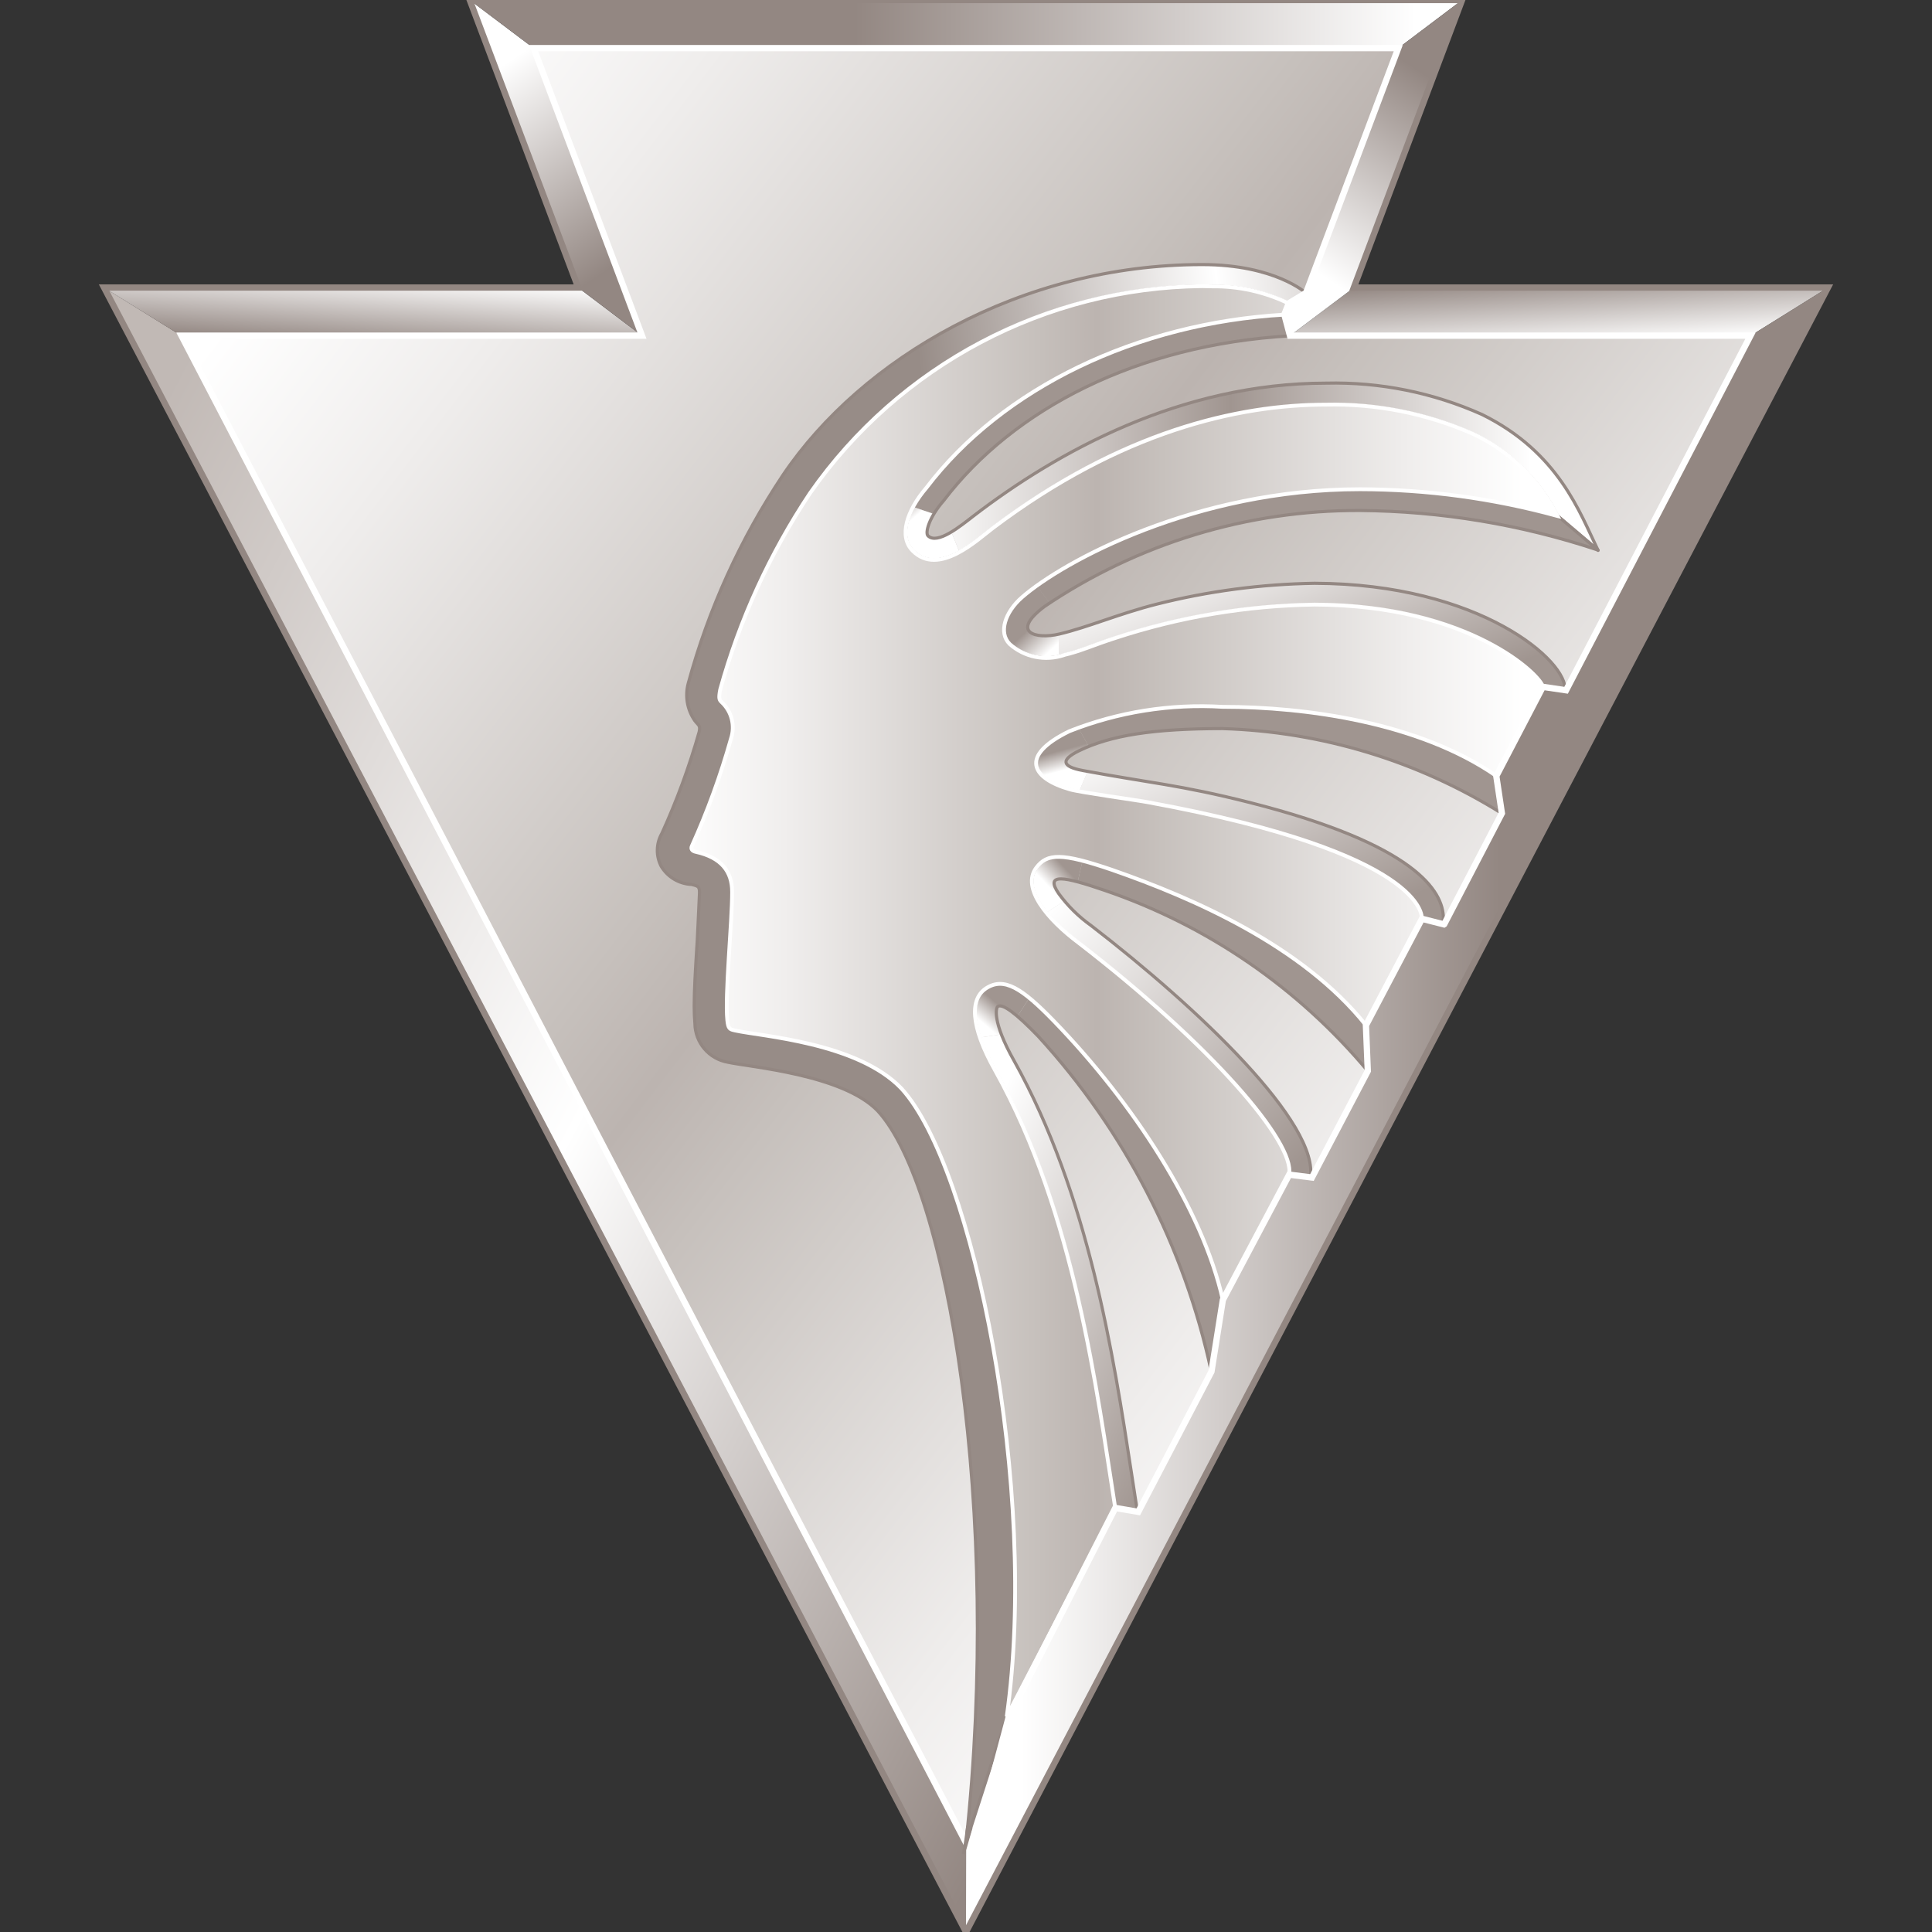 <?xml version="1.0" encoding="UTF-8"?><svg id="indian-wells" xmlns="http://www.w3.org/2000/svg" xmlns:xlink="http://www.w3.org/1999/xlink" width="350" height="350" viewBox="0 0 350 350"><rect x="0" y="0" width="350" height="350" fill="#333333" stroke="none"/><defs><style>.cls-1{fill:url(#linear-gradient);}.cls-2{fill:#a09590;}.cls-3{fill:url(#linear-gradient-20);stroke-width:.69px;}.cls-3,.cls-4,.cls-5,.cls-6{stroke-linecap:round;}.cls-3,.cls-7{stroke:#fff;}.cls-4,.cls-5,.cls-6,.cls-8{stroke:#938782;}.cls-4,.cls-5,.cls-8{stroke-width:.57px;}.cls-4,.cls-6,.cls-7{fill:none;}.cls-4,.cls-8{stroke-linejoin:round;}.cls-5{fill:#938782;}.cls-6,.cls-7{stroke-width:1.14px;}.cls-9{fill:url(#linear-gradient-8);}.cls-10{fill:url(#linear-gradient-3);}.cls-11{fill:url(#linear-gradient-4);}.cls-12{fill:url(#linear-gradient-2);}.cls-13{fill:url(#linear-gradient-6);}.cls-14{fill:url(#linear-gradient-7);}.cls-15{fill:url(#linear-gradient-5);}.cls-16{fill:url(#linear-gradient-14);}.cls-17{fill:url(#linear-gradient-18);}.cls-18{fill:url(#linear-gradient-15);}.cls-19{fill:url(#linear-gradient-19);}.cls-20{fill:url(#linear-gradient-16);}.cls-21{fill:url(#linear-gradient-17);}.cls-22{fill:url(#linear-gradient-13);}.cls-23{fill:url(#linear-gradient-12);}.cls-24{fill:url(#linear-gradient-10);}.cls-25{fill:url(#linear-gradient-11);}.cls-8{fill:url(#linear-gradient-9);}</style><linearGradient id="linear-gradient" x1="-1049.56" y1="-1441.86" x2="-1052.78" y2="-1437.49" gradientTransform="translate(23746.46 -2823.03) scale(22.32 -2)" gradientUnits="userSpaceOnUse"><stop offset="0" stop-color="#fff"/><stop offset="1" stop-color="#938782"/></linearGradient><linearGradient id="linear-gradient-2" x1="-1077.22" y1="-846.38" x2="-1073.22" y2="-850.4" gradientTransform="translate(38554.76 -57683.11) scale(35.76 -68.23)" gradientUnits="userSpaceOnUse"><stop offset="0" stop-color="#c1b9b5"/><stop offset=".5" stop-color="#fff"/><stop offset="1" stop-color="#938782"/></linearGradient><linearGradient id="linear-gradient-3" x1="-1056.87" y1="-1437.49" x2="-1060.08" y2="-1441.86" gradientTransform="translate(23693.94 -2823.03) scale(22.32 -2)" xlink:href="#linear-gradient"/><linearGradient id="linear-gradient-4" x1="-957.12" y1="-913.57" x2="-956.02" y2="-916.77" gradientTransform="translate(6939.29 -12717.35) scale(7.15 -13.93)" xlink:href="#linear-gradient"/><linearGradient id="linear-gradient-5" x1="-1075.84" y1="-1419.66" x2="-1078.31" y2="-1419.66" gradientTransform="translate(44548.98 -2834.96) scale(41.17 -2)" xlink:href="#linear-gradient"/><linearGradient id="linear-gradient-6" x1="-1073.96" y1="-848.41" x2="-1071.53" y2="-848.41" gradientTransform="translate(38589.42 -57682.27) scale(35.76 -68.23)" xlink:href="#linear-gradient"/><linearGradient id="linear-gradient-7" x1="-1089.31" y1="-844.46" x2="-1086.13" y2="-847.25" gradientTransform="translate(70985.6 -62851.24) scale(65.1 -74.45)" gradientUnits="userSpaceOnUse"><stop offset="0" stop-color="#fff"/><stop offset=".14" stop-color="#efedec"/><stop offset=".43" stop-color="#c6c0bc"/><stop offset=".5" stop-color="#bcb4b0"/><stop offset=".57" stop-color="#c6c0bc"/><stop offset=".86" stop-color="#efedec"/><stop offset="1" stop-color="#fff"/></linearGradient><linearGradient id="linear-gradient-8" x1="-946.3" y1="-916.68" x2="-945.21" y2="-913.56" gradientTransform="translate(7226.21 -12717.35) scale(7.38 -13.93)" xlink:href="#linear-gradient"/><linearGradient id="linear-gradient-9" x1="-1063.32" y1="-849.16" x2="-1059.48" y2="-848.1" gradientTransform="translate(28795.11 -55399.43) scale(26.91 -65.47)" gradientUnits="userSpaceOnUse"><stop offset="0" stop-color="#978c87"/><stop offset=".5" stop-color="#fff"/><stop offset="1" stop-color="#938782"/></linearGradient><linearGradient id="linear-gradient-10" x1="-1063.77" y1="-1006.12" x2="-1059.71" y2="-1006.12" gradientTransform="translate(28719.92 -6973.52) scale(26.84 -7.02)" gradientUnits="userSpaceOnUse"><stop offset="0" stop-color="#fff"/><stop offset=".5" stop-color="#a09590"/><stop offset="1" stop-color="#fff"/></linearGradient><linearGradient id="linear-gradient-11" x1="-606.9" y1="-1400.75" x2="-608.15" y2="-1399.3" gradientTransform="translate(1526.04 -2974.65) scale(2.24 -2.19)" gradientUnits="userSpaceOnUse"><stop offset="0" stop-color="#fff"/><stop offset="1" stop-color="#a09590"/></linearGradient><linearGradient id="linear-gradient-12" x1="-1051.54" y1="-1111.74" x2="-1047.37" y2="-1113.88" gradientTransform="translate(22280.16 -4847.7) scale(21.01 -4.46)" xlink:href="#linear-gradient-11"/><linearGradient id="linear-gradient-13" x1="-608.41" y1="-1253.49" x2="-609.59" y2="-1251.81" gradientTransform="translate(1571.22 -3629.9) scale(2.27 -2.99)" xlink:href="#linear-gradient-11"/><linearGradient id="linear-gradient-14" x1="-1030.32" y1="-1030.68" x2="-1025.96" y2="-1034.46" gradientTransform="translate(15773.37 -6408.83) scale(15.12 -6.35)" xlink:href="#linear-gradient-11"/><linearGradient id="linear-gradient-15" x1="-586.7" y1="-1314.28" x2="-587" y2="-1312.94" gradientTransform="translate(1474.28 -3344.04) scale(2.18 -2.65)" xlink:href="#linear-gradient-11"/><linearGradient id="linear-gradient-16" x1="-1002.34" y1="-941.5" x2="-998.33" y2="-945.62" gradientTransform="translate(11199.37 -10685.27) scale(10.98 -11.52)" xlink:href="#linear-gradient-11"/><linearGradient id="linear-gradient-17" x1="-566.16" y1="-1395.52" x2="-564.74" y2="-1394.04" gradientTransform="translate(1375.44 -3046.77) scale(2.09 -2.3)" xlink:href="#linear-gradient-11"/><linearGradient id="linear-gradient-18" x1="-607.73" y1="-1424.33" x2="-606.45" y2="-1422.85" gradientTransform="translate(1547.12 -2975.25) scale(2.25 -2.22)" xlink:href="#linear-gradient-11"/><linearGradient id="linear-gradient-19" x1="-933.55" y1="-895.14" x2="-930.43" y2="-899.49" gradientTransform="translate(6291.68 -17536.1) scale(6.54 -19.8)" xlink:href="#linear-gradient-11"/><linearGradient id="linear-gradient-20" x1="-1075.36" y1="-851.07" x2="-1071.07" y2="-851.07" gradientTransform="translate(38770.26 -50328.14) scale(35.94 -59.35)" xlink:href="#linear-gradient-7"/></defs><g id="Group_768"><path id="Path_2981" class="cls-1" d="M233.69,60.83l11.58-8.73h85.89l-14.04,8.73h-83.43Z"/><path id="Path_2982" class="cls-12" d="M175,350L18.85,52.1l14.03,8.73L175,333.81v16.19Z"/><path id="Path_2983" class="cls-10" d="M32.87,60.83l-14.03-8.73H104.73l11.57,8.73H32.87Z"/><path id="Path_2984" class="cls-11" d="M116.3,60.82l-11.57-8.73L85.09,0l11.58,8.73,19.63,52.09Z"/><path id="Path_2985" class="cls-15" d="M96.68,8.73L85.1,0h179.77l-11.57,8.73H96.68Z"/><path id="Path_2986" class="cls-13" d="M175,350L331.15,52.1l-14.04,8.73-33.41,64.24-4.21-.62-8.43,16.16,1.01,6.74-10.48,20.11-3.98-1.01-10.15,19.3,.34,8.27-10.12,19.3-4.12-.52-12.02,22.7-2.06,12.97-13.23,25.43-4.19-.72-19.67,37.83-7.37,22.8-.02,16.19Z"/><path id="Path_2987" class="cls-14" d="M175.01,333.81l7.37-22.8,19.67-37.83,4.16,.71,13.26-25.42,2.06-12.97,12.02-22.7,4.12,.52,10.12-19.3-.34-8.27,10.15-19.3,3.98,1.01,.06-.04,10.44-20.09h0l-1.01-6.74,8.43-16.16,4.21,.62,33.41-64.24h-83.44l-1.02-3.83,.8-2.03,3.15-1.91,16.69-44.32H96.68l19.62,52.09H32.87L175.01,333.81Z"/><path id="Path_2988" class="cls-9" d="M233.69,60.82l11.58-8.73L264.88,0l-11.57,8.73-16.73,44.41-3.12,1.84-.8,2.03,1.02,3.81Z"/><path id="Path_2989" class="cls-8" d="M233.47,54.97c-4.33-2.1-9.09-3.16-13.9-3.09-.59,0-1.2-.04-1.82-.04-28.34,.31-54.78,14.27-71.01,37.51-7.28,10.92-12.77,22.94-16.28,35.59-.33,1.68-.14,1.89,.26,2.28,1.82,1.68,2.48,4.27,1.69,6.62-1.86,6.62-4.22,13.09-7.06,19.35-.19,.4-.02,.87,.38,1.06,.04,.02,.07,.03,.11,.04,4.77,1,6.79,3.57,6.78,7.32,0,5.53-1.34,18.72-.87,23.23,.16,1.6,.44,1.65,1.44,1.87,4.64,1.04,22.11,2.15,30.08,10.48,13.06,14.17,24.92,72.86,19.1,113.8l-7.37,22.8c6.51-60.02-3.35-118.84-15.99-132.53-6.3-6.6-23.14-7.94-27.13-8.82-3.43-.59-5.95-3.54-5.99-7.02-.08-.87-.13-1.94-.13-3.17,0-2.91,.23-6.8,.55-11.79,0,0,.31-6.17,.39-8.23,.09-1.61-.07-1.67-1.4-2-2.28-.1-4.35-1.34-5.52-3.29-.97-1.88-.93-4.12,.12-5.95,2.71-5.95,4.97-12.1,6.76-18.39,.27-1.24-.14-1.17-.81-2.07-1.36-1.97-1.79-4.45-1.16-6.76,3.65-13.43,9.45-26.17,17.18-37.75,14.22-21.06,43.06-38.09,75.89-38.09,13.26,0,18.84,5.17,18.84,5.17l-3.12,1.86Z"/><g id="Group_763"><path id="Path_2990" class="cls-2" d="M170.94,90.69c12.7-16.67,35.14-28.25,62.74-29.87l-1.02-3.84c-26.7,1.55-51.02,13.25-64.82,31.35-.94,1.07-1.75,2.24-2.42,3.49l3.74,1.27c.52-.85,1.12-1.66,1.78-2.41Z"/><path id="Path_2991" class="cls-24" d="M268.48,75.06c-8.87-3.97-18.51-5.91-28.23-5.68-26.35,0-48.68,12.4-63.91,24.08-1.28,1.04-2.61,2-4,2.88l1.47,3.65c2.14-1.3,4.17-2.76,6.08-4.37,23.1-17.41,44.26-22.35,60.36-22.34,9.11-.19,18.16,1.6,26.51,5.26,6.68,3.08,12.11,8.34,15.41,14.92l7.34,6.21c-3.32-6.85-7.12-17.75-21.03-24.62Z"/><path id="Path_2992" class="cls-25" d="M168.11,97.05c-.38-.39-.11-1.96,1.06-3.93l-3.74-1.27c-1.69,3.11-1.93,6.06-.07,7.94,2.4,2.09,5.95,2.19,8.46,.23l-1.47-3.65c-1.67,1-3.32,1.59-4.24,.69Z"/></g><path id="Path_2993" class="cls-4" d="M282.17,93.48c-3.3-6.58-8.73-11.84-15.41-14.92-8.35-3.66-17.4-5.46-26.51-5.26-16.1,0-37.26,4.93-60.36,22.34-2.82,2.12-9.85,8.87-14.54,4.15-2.56-2.57-1.15-7.19,2.49-11.44,13.8-18.11,38.12-29.8,64.82-31.35l1.02,3.84c-27.61,1.62-50.04,13.19-62.74,29.87-2.68,3.06-3.36,5.82-2.83,6.35,1.7,1.7,5.94-1.8,8.23-3.57,15.23-11.68,37.55-24.08,63.91-24.08,9.71-.23,19.36,1.71,28.23,5.68,13.91,6.87,17.71,17.77,21.03,24.62l-7.34-6.22Z"/><g id="Group_764"><path id="Path_2994" class="cls-2" d="M246.36,92.51c14.67,.12,29.23,2.54,43.14,7.17l-7.34-6.21c-11.67-3.2-23.71-4.83-35.8-4.85-20.82,0-41.18,6.09-58.6,17.5l2.4,3.1c16.69-10.95,36.23-16.76,56.19-16.71Z"/><path id="Path_2995" class="cls-23" d="M238.15,105.69c-9.65,.15-19.25,1.42-28.6,3.78-6.73,1.7-12.44,4.18-17.64,5.41h-.1v3.96c.31-.07,.65-.11,.96-.19,2.77-.61,5.34-1.81,9.32-3.06,11.65-3.82,23.81-5.86,36.07-6.04,28.25,.07,41.11,12.96,41.34,14.87l4.01,.73c.71-5.27-15.39-19.4-45.35-19.47Z"/><path id="Path_2996" class="cls-22" d="M189.24,109.89c.28-.21,.62-.44,.94-.68l-2.4-3.1c-1.03,.74-1.91,1.44-2.62,2.08-3.08,2.69-4.31,6.41-2.24,8.47,2.4,2.19,5.75,3.02,8.9,2.18v-3.95c-4.27,.97-8.83-.33-2.58-5.01Z"/></g><path id="Path_2997" class="cls-4" d="M282.17,93.46c-11.67-3.2-23.71-4.83-35.8-4.85-29.76,0-53.79,13.1-61.22,19.57-3.08,2.69-4.31,6.41-2.24,8.47,2.69,2.39,6.45,3.15,9.85,2,2.77-.61,5.34-1.81,9.32-3.06,11.65-3.82,23.81-5.86,36.07-6.04,28.25,.07,41.11,12.96,41.34,14.87l4.01,.73c.71-5.27-15.39-19.41-45.35-19.48-9.65,.15-19.25,1.42-28.6,3.78-6.73,1.7-12.44,4.18-17.64,5.41-4.27,1.01-8.97-.27-2.67-5,16.86-11.4,36.77-17.46,57.12-17.38,14.67,.12,29.23,2.54,43.14,7.17l-7.34-6.21Z"/><g id="Group_765"><path id="Path_2998" class="cls-2" d="M221.46,131.99c17.93,.55,35.4,5.86,50.61,15.37l-1.01-6.74c-14-9.68-34.44-12.51-49.6-12.51-8.86-.44-17.73,.83-26.12,3.73l1.9,3.39c7.8-2.58,16.02-3.68,24.22-3.24Z"/><path id="Path_2999" class="cls-16" d="M226.42,145.38c-12.33-3.13-18.18-3.58-29.37-5.64l-1.59,3.67c3.58,.66,10.82,1.67,12.7,2.01,50.04,9.21,49.42,20.6,49.41,21.03l3.86,1.03,.04-1.13c0-4.91-5.13-13.37-35.05-20.97Z"/><path id="Path_3000" class="cls-18" d="M196.1,139.57c-3.83-.72-3.93-1.96-.64-3.57,.57-.28,1.17-.54,1.78-.78l-1.9-3.39c-.53,.23-1.08,.44-1.6,.68-9.32,4.55-6.69,8.6,.07,10.54,.35,.09,.94,.22,1.66,.36l1.59-3.67-.96-.17Z"/></g><path id="Path_3001" class="cls-4" d="M271.06,140.61c-14-9.68-34.44-12.51-49.6-12.51-9.45-.57-18.91,.93-27.72,4.41-9.32,4.55-6.69,8.6,.07,10.54,2.1,.59,12.09,1.95,14.36,2.37,50.04,9.21,49.42,20.6,49.41,21.03l3.86,1.03,.04-1.13c0-4.91-5.13-13.37-35.05-20.96-12.7-3.22-18.48-3.59-30.32-5.81-3.83-.72-3.93-1.96-.64-3.57,5.78-2.82,13.56-4.02,26-4.02,17.93,.55,35.4,5.86,50.61,15.37l-1.01-6.75Z"/><g id="Group_766"><path id="Path_3002" class="cls-20" d="M195.31,170.77c24.3,18.74,39.3,36.28,38.23,42.04l3.82,.72c1.86-9.82-20.22-30.83-39.68-45.85-1.78-1.3-3.4-2.8-4.85-4.46l-3.31,2.1c1.7,2.05,3.65,3.88,5.79,5.45Z"/><path id="Path_3003" class="cls-2" d="M200.2,161.33c18.55,6.34,35.01,17.65,47.59,32.7l-.34-8.27c-11.49-14.36-31.18-22.98-45.96-28.12-2.14-.72-3.89-1.27-5.39-1.65l-.87,3.77c1.38,.38,3.04,.9,4.97,1.57Z"/><path id="Path_3004" class="cls-21" d="M195.23,159.76l.87-3.77c-4.93-1.27-6.83-.75-8.34,1.25-1.68,2.18-.57,5.17,1.78,8.09l3.31-2.1c-.36-.42-.7-.86-1.01-1.31-1.95-2.84-.47-3.19,3.39-2.17Z"/></g><path id="Path_3005" class="cls-4" d="M233.54,212.8c1.08-5.75-13.94-23.3-38.23-42.03-5.51-4.13-10.35-9.86-7.57-13.54,1.97-2.62,4.58-2.73,13.73,.4,14.79,5.14,34.49,13.77,45.96,28.11l.34,8.27c-12.58-15.04-29.04-26.35-47.59-32.69-7.35-2.53-11.01-3.26-8.37,.58,1.63,2.23,3.61,4.18,5.86,5.78,19.46,14.99,41.55,36,39.68,45.82l-3.8-.7Z"/><g id="Group_767"><path id="Path_3006" class="cls-2" d="M184.32,184.1c1.06,.87,2.3,2.1,3.79,3.63,15.65,17.11,26.47,38.07,31.35,60.74l2.06-12.96c-3.77-16.62-16.28-35.69-30.6-50.48-1.41-1.48-2.9-2.89-4.46-4.22l-2.14,3.3Z"/><path id="Path_3007" class="cls-17" d="M181.43,187.39c-1.34-3.53-.87-4.92-.64-5.06,.56-.35,1.72,.23,3.53,1.77l2.14-3.3c-3.2-2.6-5.48-3.2-7.75-1.75-2.15,1.35-2.77,4.27-1.2,8.91l3.93-.58Z"/><path id="Path_3008" class="cls-19" d="M177.5,187.96c.75,2.1,1.7,4.13,2.82,6.06,14.47,25.94,18.42,58.22,21.72,79.16l4.03,.66-1.08-7.02c-3.26-21.28-7.73-50.41-21.28-74.69-.88-1.52-1.64-3.11-2.29-4.74l-3.92,.57Z"/></g><path id="Path_3009" class="cls-4" d="M221.51,235.5c-3.77-16.62-16.28-35.69-30.6-50.48-5.77-5.96-8.99-8.02-12.23-5.97-2.96,1.87-3.06,6.72,1.62,14.97,14.47,25.94,18.42,58.22,21.72,79.16l4.03,.66-1.08-7.02c-3.26-21.28-7.73-50.41-21.28-74.69-4-7.09-3.25-9.61-2.93-9.8,.87-.56,3.27,1.21,7.32,5.4,15.65,17.11,26.47,38.07,31.35,60.74l2.07-12.97Z"/><path id="Path_3010" class="cls-3" d="M192.76,118.67c-3.41,1.15-7.17,.39-9.85-2-2.07-2.07-.84-5.78,2.24-8.47,7.42-6.49,31.44-19.57,61.22-19.57,12.1,.02,24.14,1.65,35.8,4.85-3.3-6.58-8.73-11.84-15.41-14.92-8.35-3.66-17.4-5.46-26.51-5.26-16.1,0-37.26,4.93-60.36,22.34-2.82,2.12-9.85,8.87-14.54,4.15-2.56-2.57-1.15-7.19,2.49-11.44,13.8-18.11,38.12-29.8,64.82-31.35l.8-2.03c-4.33-2.1-9.09-3.16-13.9-3.09-.59,0-1.2-.04-1.82-.04-28.33,.31-54.77,14.27-70.99,37.49-7.28,10.92-12.77,22.94-16.28,35.59-.33,1.68-.14,1.89,.26,2.28,1.82,1.68,2.48,4.27,1.69,6.62-1.87,6.65-4.24,13.15-7.08,19.44-.24,.54,.04,.92,.71,1.06,4.62,1.02,6.59,3.57,6.58,7.27,0,5.53-1.34,18.72-.87,23.23,.16,1.6,.44,1.65,1.44,1.87,4.64,1.04,22.11,2.15,30.08,10.48,13.06,14.17,24.92,72.86,19.1,113.8l19.65-37.83c-3.31-20.93-7.25-53.21-21.72-79.16-4.65-8.25-4.58-13.1-1.62-14.97,3.22-2.05,6.44,0,12.23,5.97,14.32,14.79,26.84,33.86,30.6,50.48l12.02-22.7c1.08-5.75-13.94-23.3-38.23-42.03-5.51-4.13-10.35-9.86-7.57-13.54,1.97-2.62,4.58-2.73,13.73,.4,14.78,5.14,34.49,13.77,45.96,28.11l10.15-19.3c0-.44,.63-11.82-49.41-21.03-2.27-.44-12.26-1.78-14.36-2.37-6.76-1.94-9.39-5.99-.07-10.54,8.81-3.48,18.27-4.98,27.72-4.41,15.16,0,35.6,2.83,49.6,12.51l8.43-16.16c-.23-1.9-13.1-14.8-41.34-14.87-12.26,.18-24.42,2.22-36.07,6.04-3.96,1.27-6.53,2.47-9.3,3.08Z"/><path id="Path_3011" class="cls-7" d="M176.66,333.81l6.09-22.8,19.3-37.83,4.16,.71,13.26-25.42,2.06-12.97,12.02-22.7,4.12,.52,10.12-19.3-.34-8.27,10.15-19.3,3.98,1.01,.06-.04,10.44-20.09h0l-1.01-6.74,8.43-16.16,4.21,.62,33.41-64.24h-83.43l-1.02-3.83,.8-2.03,3.15-1.91,16.69-44.32H96.68l19.62,52.09H32.87L175.81,335.39"/><path id="Path_3012" class="cls-5" d="M175.91,331.04l-1.38,4.84c.44-2.07,.52-3.2,.76-4.84h.62Z"/><path id="Path_3013" class="cls-6" d="M245.26,52.09L264.87,0H85.1l19.65,52.09H18.85L175,350,331.15,52.09h-85.89Z"/></g></svg>
